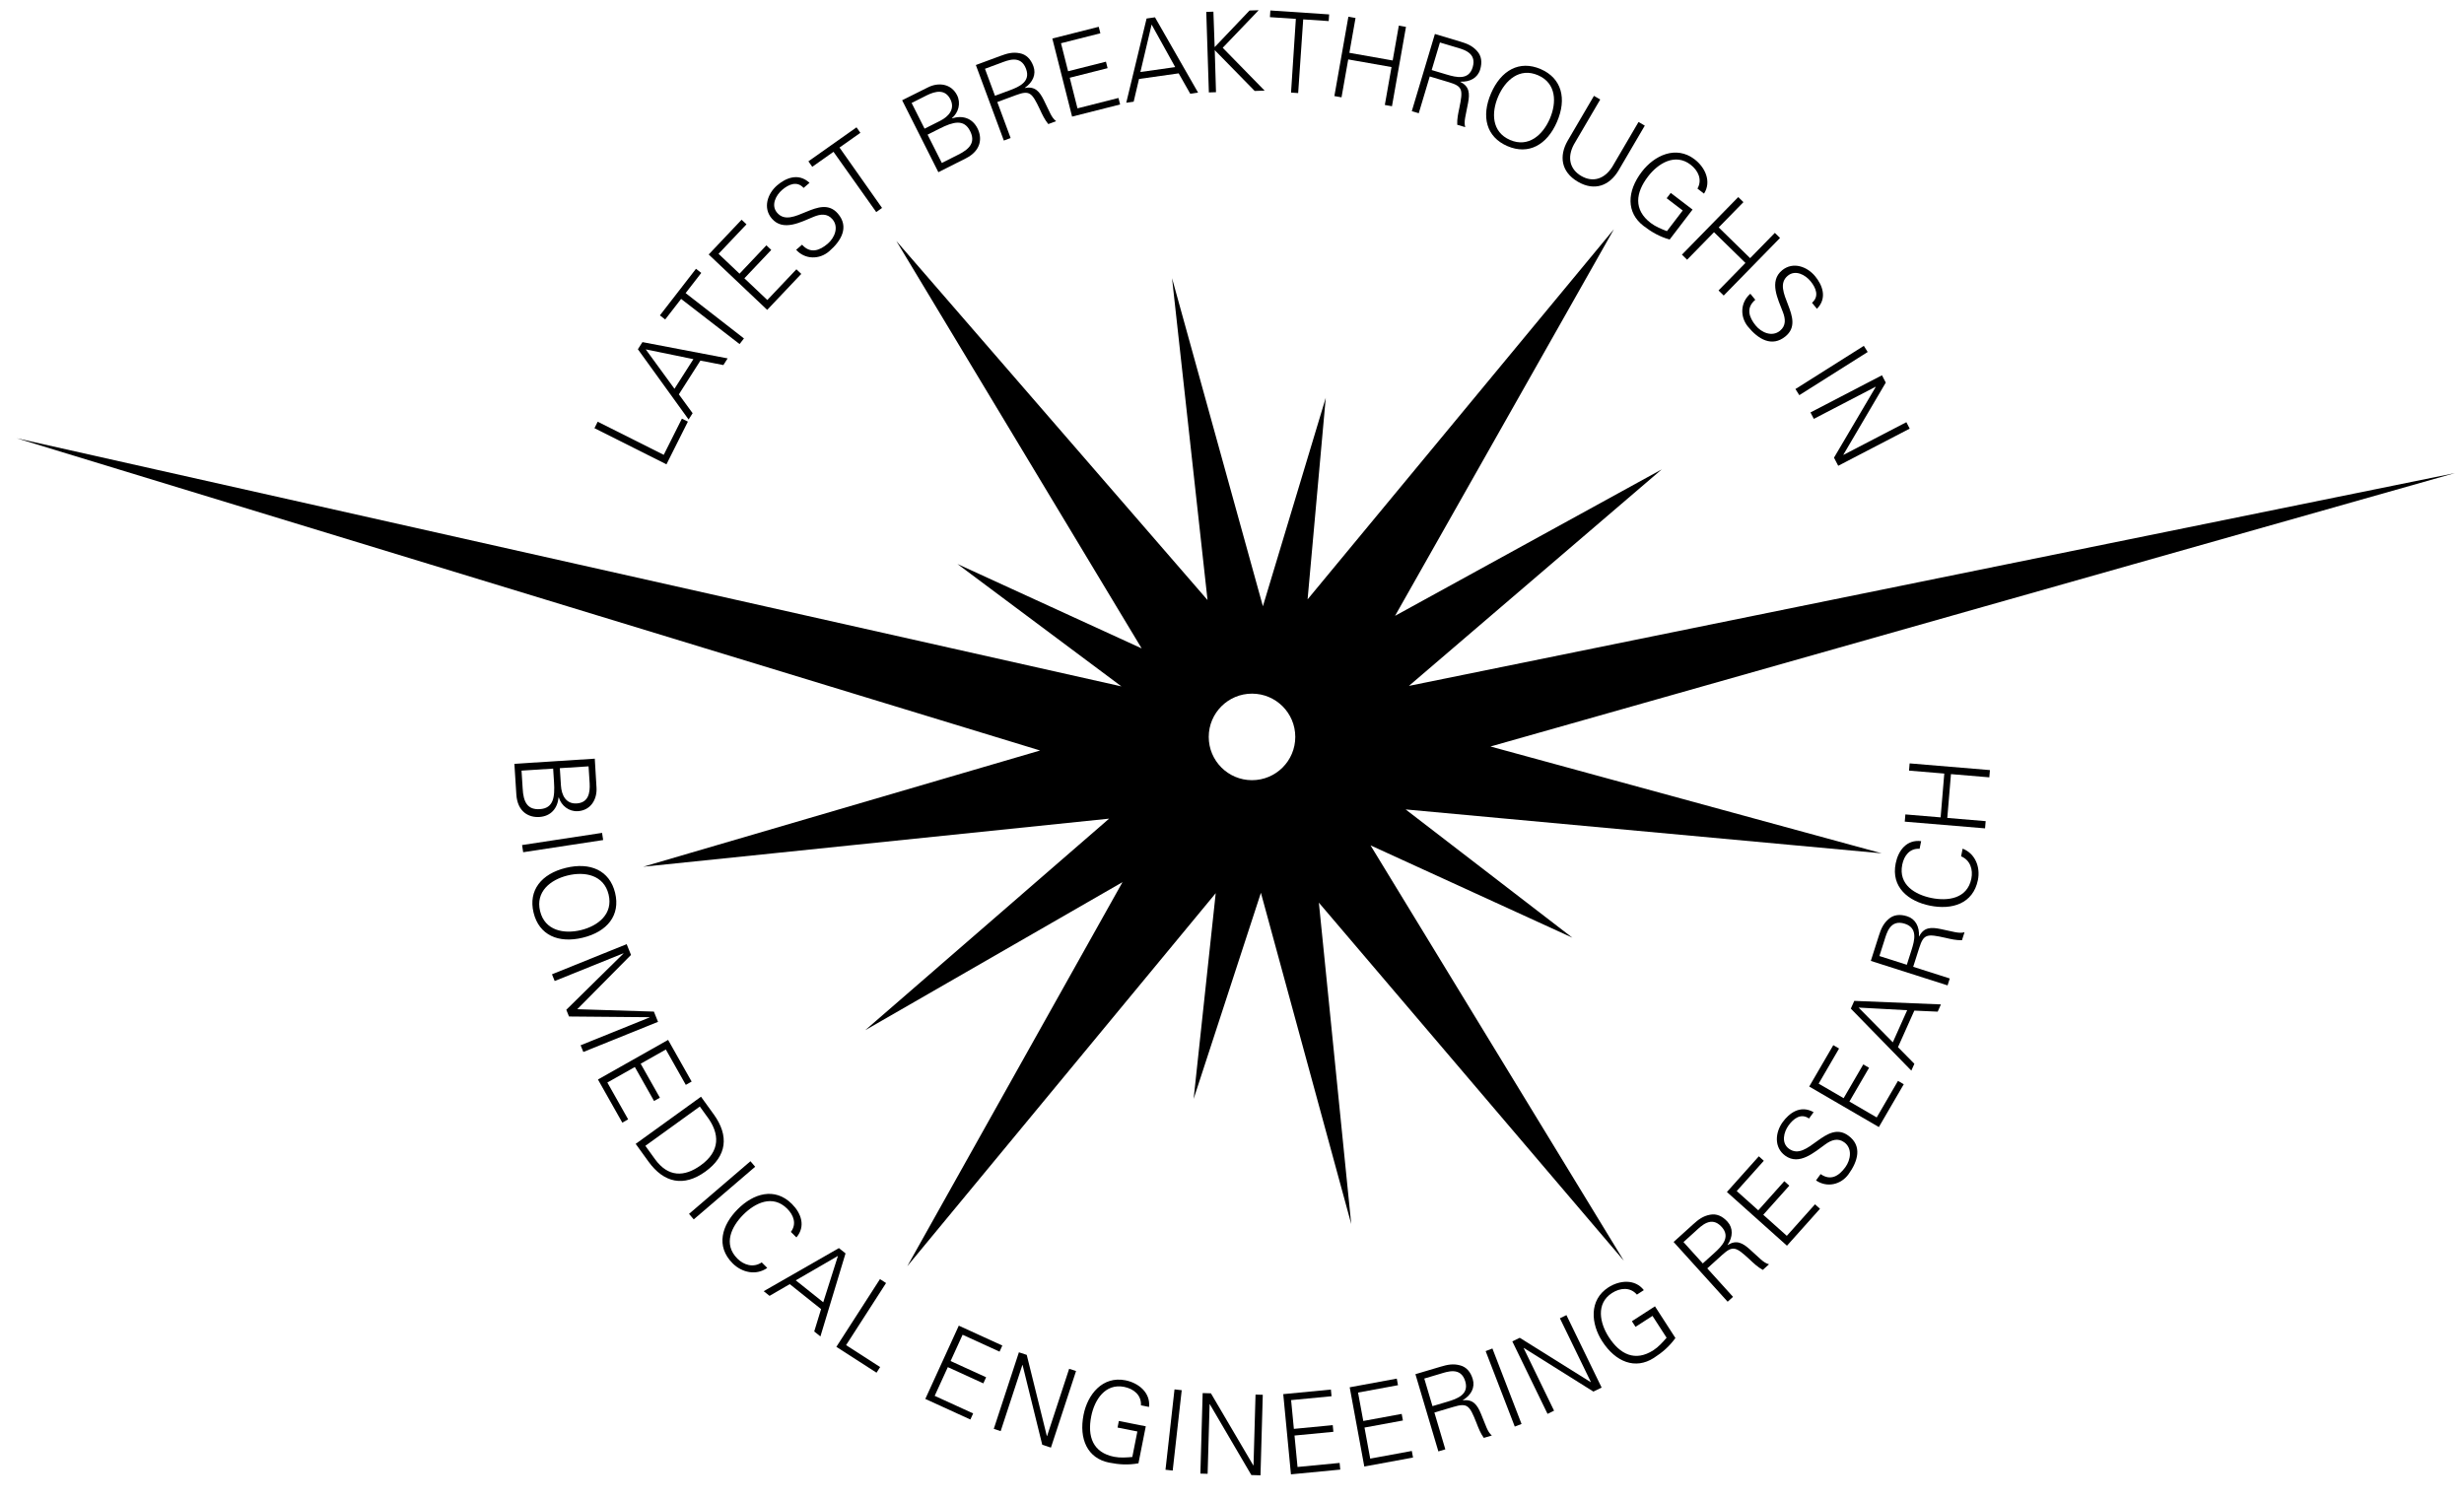 <?xml version="1.0" encoding="UTF-8"?>
<svg xmlns="http://www.w3.org/2000/svg" id="Layer_2" viewBox="0 0 883.301 537.837">
  <g>
    <path d="M238.915,166.462l-25.813-12.958,1.166-2.323,23.669,11.88,6.515-12.979,2.145,1.077-7.681,15.303Z"></path>
    <path d="M246.853,150.395l-18.183-25.187,1.636-2.562,30.542,5.835-1.528,2.395-8.232-1.603-7.729,12.104,4.938,6.76-1.442,2.259ZM248.57,128.756l-17.081-3.503,10.298,14.123,6.783-10.62Z"></path>
    <path d="M244.165,107.164l-5.709,7.367-1.897-1.47,12.938-16.696,1.897,1.471-5.611,7.241,20.908,16.252-1.567,2.023-20.958-16.188Z"></path>
    <path d="M275.028,111.093l-20.975-19.861,11.801-12.463,1.744,1.65-10.014,10.574,7.523,7.125,9.628-10.168,1.744,1.65-9.629,10.168,8.222,7.785,10.425-11.01,1.744,1.65-12.214,12.898Z"></path>
    <path d="M297.22,90.108c-3.49,2.998-8.623,2.978-11.816-.556l2.124-1.824c2.955,3.316,6.277,2.149,9.221-.379,2.458-2.111,4.056-5.963,1.656-8.755-1.876-2.185-4.341-1.861-6.714-.878-4.566,1.867-10.933,5.384-14.999.65-3.285-3.824-1.563-8.942,1.896-11.914,2.883-2.477,7.507-4.707,11.616-.906l-2.125,1.824c-2.381-2.647-5.438-1.234-7.684.694-2.276,1.955-4.108,5.533-1.814,8.204,5.345,6.221,15.302-7.238,21.793.318,4.093,4.765,1.247,9.74-3.153,13.521Z"></path>
    <path d="M298.795,54.421l-7.611,5.379-1.385-1.961,17.249-12.188,1.385,1.961-7.481,5.285,15.248,21.65-2.091,1.477-15.313-21.604Z"></path>
    <path d="M336.387,61.733l-12.986-25.793,9.271-4.623c3.822-1.925,8.35-1.293,10.418,2.814,1.438,2.858.536,6.224-1.854,8.233l.036.072c3.788-1.191,7.297-.093,9.149,3.588,1.709,3.393,1.399,7.938-4.209,10.762l-9.824,4.946ZM337.051,43.307c3.001-1.511,5.408-4.2,3.646-7.702-1.889-3.751-5.339-2.954-8.394-1.461l-5.501,2.771,4.641,9.217,5.608-2.824ZM337.63,58.42l5.68-2.86c4.467-2.159,6.444-4.633,4.448-8.599-2.213-4.394-6.091-3.292-10.949-.846l-4.287,2.159,5.108,10.146Z"></path>
    <path d="M362.294,49.484l-2.438.903-10.032-27.077,8.851-3.279c2.362-.875,4.368-1.447,6.903-.938,2.292.432,3.915,2.048,4.874,4.636,1.083,2.925-.201,5.789-3.06,7.743l.027.076c3.659-.716,5.271,1.331,6.775,4.356,2.113,4.207,2.713,6.288,4.412,7.535l-2.812,1.042c-1.305-1.563-2.163-3.421-3.022-5.278-2.854-5.979-3.633-6.929-8.546-5.107l-6.713,2.487,4.78,12.9ZM361.893,32.402c3.449-1.279,7.642-3.088,5.933-7.7-1.931-5.213-6.667-3.032-9.255-2.073l-5.476,2.028,3.585,9.676,5.213-1.931Z"></path>
    <path d="M384.326,41.807l-7.083-27.993,16.634-4.208.588,2.326-14.112,3.57,2.54,10.042,13.57-3.434.589,2.326-13.57,3.434,2.776,10.973,14.694-3.719.589,2.326-17.215,4.356Z"></path>
    <path d="M403.743,36.834l7.288-30.198,3.011-.425,15.446,26.986-2.812.397-4.141-7.294-14.22,2.01-1.919,8.148-2.653.375ZM421.289,24.052l-8.456-15.247-4.021,17.011,12.477-1.764Z"></path>
    <path d="M433.357,33.136l-.932-28.867,2.559-.084.45,12.714,12.504-13.132,3.278-.105-12.893,13.465,15.025,15.365-3.559.115-14.321-14.628.446,15.075-2.559.082Z"></path>
    <path d="M464.543,6.771l-9.299-.623.16-2.395,21.072,1.41-.16,2.395-9.14-.611-1.808,26.418-2.554-.171,1.728-26.423Z"></path>
    <path d="M478.351,34.442l5.019-28.441,2.561.451-2.203,12.488,15.521,2.739,2.204-12.488,2.561.452-5.02,28.441-2.561-.452,2.398-13.59-15.521-2.739-2.398,13.591-2.561-.452Z"></path>
    <path d="M508.597,40.593l-2.49-.745,8.278-27.664,9.042,2.706c2.414.722,4.361,1.472,6.079,3.405,1.57,1.723,1.896,3.99,1.104,6.634-.895,2.988-3.645,4.504-7.104,4.346l-.022.076c3.354,1.63,3.408,4.234,2.79,7.557-.844,4.631-1.615,6.655-1.009,8.674l-2.874-.86c-.101-2.034.331-4.034.762-6.034,1.317-6.494,1.267-7.72-3.752-9.222l-6.859-2.053-3.944,13.181ZM518.555,26.708c3.525,1.055,7.962,2.132,9.373-2.581,1.594-5.325-3.502-6.433-6.146-7.225l-5.594-1.673-2.958,9.885,5.325,1.594Z"></path>
    <path d="M540.378,52.379c-7.602-3.279-9.433-10.646-5.869-18.908,3.564-8.263,10.18-11.986,17.781-8.708,7.602,3.279,9.433,10.646,5.868,18.909-3.563,8.263-10.179,11.985-17.78,8.707ZM541.328,50.176c6.61,2.851,11.757-1.811,14.26-7.612,2.503-5.803,2.361-12.745-4.249-15.597-6.609-2.852-11.757,1.81-14.259,7.612-2.503,5.803-2.361,12.745,4.248,15.597Z"></path>
    <path d="M573.649,35.684l-9.443,16.119c-2.477,4.622-1.485,8.866,2.622,11.272,4.108,2.406,8.293,1.196,11.114-3.225l9.444-16.119,2.243,1.314-9.463,16.154c-3.204,5.309-8.513,7.484-14.553,3.945-6.04-3.538-6.738-9.232-3.673-14.623l9.464-16.153,2.244,1.314Z"></path>
    <path d="M606.746,75.131l-8.209,10.745c-3.591-1.032-6.369-2.602-9.325-4.859-6.264-4.784-6.052-12.375-.661-19.433,4.518-5.912,12.278-9.548,18.923-4.473,3.814,2.914,6.146,7.967,3.388,12.304l-2.353-1.797c1.82-3.24.241-6.512-2.493-8.6-5.499-4.201-11.597-.503-15.239,4.266-4.468,5.85-5.226,11.916.973,16.651,1.716,1.31,3.83,2.17,5.814,2.931l5.658-7.406-5.753-4.396,1.457-1.906,7.82,5.974Z"></path>
    <path d="M602.939,91.293l20.193-20.644,1.857,1.817-8.865,9.064,11.266,11.019,8.865-9.062,1.858,1.817-20.192,20.644-1.858-1.817,9.648-9.865-11.266-11.019-9.648,9.864-1.858-1.818Z"></path>
    <path d="M626.614,117.107c-2.909-3.564-2.759-8.695.854-11.797l1.771,2.169c-3.39,2.869-2.307,6.22.146,9.226,2.05,2.511,5.858,4.203,8.71,1.877,2.23-1.821,1.969-4.293,1.046-6.688-1.75-4.612-5.106-11.065-.271-15.011,3.904-3.188,8.977-1.337,11.86,2.195,2.402,2.944,4.517,7.622.613,11.633l-1.77-2.168c2.707-2.313,1.37-5.405-.502-7.698-1.896-2.325-5.426-4.245-8.153-2.021-6.353,5.186,6.849,15.478-.868,21.775-4.864,3.971-9.768,1.002-13.435-3.492Z"></path>
    <path d="M643.632,139.47l24.517-15.48,1.388,2.198-24.517,15.479-1.388-2.197Z"></path>
    <path d="M674.65,134.534l1.366,2.626-15.194,25.842.036.07,22.538-11.715,1.199,2.307-25.625,13.32-1.514-2.909,14.952-25.355-.037-.071-22.147,11.514-1.199-2.307,25.625-13.321Z"></path>
  </g>
  <g>
    <path d="M184.398,273.827l28.82-1.84.62,10.34c.272,4.272-2.083,8.189-6.673,8.483-3.193.203-5.936-1.946-6.849-4.935l-.079.006c-.389,3.953-2.775,6.75-6.887,7.013-3.792.242-7.852-1.824-8.252-8.091l-.701-10.977ZM186.959,276.269l.404,6.347c.236,4.955,1.737,7.745,6.168,7.462,4.909-.313,5.416-4.313,5.069-9.742l-.306-4.79-11.336.724ZM201.09,281.659c.214,3.353,1.745,6.622,5.658,6.372,4.19-.267,4.81-3.753,4.633-7.149l-.393-6.146-10.298.656.399,6.268Z"></path>
    <path d="M187.156,302.954l28.673-4.367.392,2.57-28.673,4.368-.392-2.571Z"></path>
    <path d="M191.281,327.208c-1.961-8.045,2.817-13.944,11.561-16.075,8.743-2.132,15.7.906,17.661,8.95s-2.817,13.943-11.56,16.075c-8.743,2.131-15.7-.907-17.662-8.95ZM193.613,326.64c1.705,6.993,8.527,8.295,14.666,6.798,6.141-1.497,11.598-5.792,9.892-12.786-1.705-6.995-8.526-8.296-14.666-6.799s-11.598,5.792-9.892,12.787Z"></path>
    <path d="M197.873,349.288l26.776-10.806,1.557,3.857-19.271,19.465,27.473.859,1.482,3.672-26.778,10.805-.973-2.41,24.738-9.982-.03-.074-28.868-.254-.973-2.411,20.496-20.173-.03-.074-24.626,9.938-.973-2.411Z"></path>
    <path d="M214.357,387.004l25.146-14.201,8.438,14.941-2.09,1.181-7.16-12.678-9.021,5.094,6.884,12.19-2.089,1.179-6.885-12.188-9.856,5.565,7.455,13.199-2.09,1.181-8.733-15.463Z"></path>
    <path d="M255.865,399.5c5.548,7.688,4.751,14.922-3,20.516-7.751,5.596-14.869,4.073-20.417-3.613l-4.565-6.324,23.417-16.902,4.565,6.324ZM234.768,415.518c4.752,6.583,10.556,6.489,16.458,2.229,6.908-4.985,7.03-11.241,2.037-17.749l-2.389-3.308-19.523,14.092,3.417,4.736Z"></path>
    <path d="M247.005,435.178l22.019-18.874,1.692,1.975-22.019,18.873-1.692-1.974Z"></path>
    <path d="M283.514,441.638c2.146-2.831,1.01-5.997-1.313-8.312-5.24-5.226-11.571-2.049-15.752,2.144-4.179,4.192-7.338,10.532-2.098,15.758,2.267,2.26,5.661,3.387,8.714,1.346l1.982,1.978c-4.013,2.833-9.104,1.653-12.392-1.624-6.203-6.185-3.838-13.769,1.811-19.434,5.593-5.609,13.254-8.024,19.429-1.867,3.343,3.333,4.99,8.024,1.602,11.99l-1.982-1.978Z"></path>
    <path d="M273.776,462.892l26.957-15.446,2.377,1.896-9.003,29.766-2.222-1.771,2.456-8.019-11.228-8.955-7.242,4.202-2.096-1.672ZM295.12,466.865l5.273-16.621-15.126,8.764,9.853,7.857Z"></path>
    <path d="M299.821,482.844l15.632-24.281,2.187,1.407-14.333,22.263,12.208,7.861-1.299,2.018-14.395-9.268Z"></path>
    <path d="M331.708,501.52l12.003-26.268,15.608,7.131-.997,2.184-13.244-6.052-4.306,9.423,12.734,5.818-.998,2.184-12.733-5.819-4.705,10.297,13.789,6.301-.997,2.183-16.154-7.381Z"></path>
    <path d="M365.258,484.805l2.812.923,7.21,29.099.076.025,7.918-24.137,2.47.811-9.001,27.443-3.117-1.022-7.044-28.581-.076-.024-7.78,23.718-2.471-.811,9.003-27.443Z"></path>
    <path d="M410.743,511.333l-2.629,13.266c-3.679.657-6.864.475-10.514-.249-7.731-1.532-10.89-8.439-9.162-17.15,1.446-7.299,6.809-13.985,15.011-12.36,4.709.934,9.03,4.441,8.466,9.55l-2.903-.576c.205-3.711-2.654-5.949-6.029-6.618-6.789-1.347-10.631,4.663-11.798,10.55-1.431,7.22.564,12.998,8.216,14.516,2.12.42,4.395.259,6.513.067l1.812-9.144-7.104-1.409.467-2.354,9.654,1.912Z"></path>
    <path d="M417.808,526.911l3.235-28.813,2.583.29-3.234,28.813-2.584-.29Z"></path>
    <path d="M431.134,499.423l2.959.084,15.191,25.842.08.002.722-25.388,2.599.073-.82,28.866-3.278-.092-14.884-25.392-.081-.003-.708,24.948-2.599-.073.819-28.868Z"></path>
    <path d="M462.783,528.55l-2.762-28.747,17.081-1.641.229,2.389-14.493,1.392.991,10.312,13.936-1.338.229,2.388-13.936,1.339,1.083,11.269,15.09-1.45.229,2.39-17.679,1.698Z"></path>
    <path d="M489.075,525.752l-5.232-28.405,16.878-3.109.435,2.36-14.32,2.639,1.877,10.189,13.77-2.536.435,2.36-13.77,2.536,2.051,11.135,14.911-2.746.436,2.359-17.469,3.218Z"></path>
    <path d="M518.121,519.59l-2.492.74-8.226-27.68,9.049-2.688c2.415-.717,4.454-1.156,6.95-.479,2.259.58,3.771,2.301,4.558,4.946.889,2.99-.583,5.764-3.563,7.525l.022.076c3.698-.474,5.171,1.677,6.473,4.795,1.832,4.337,2.294,6.452,3.907,7.809l-2.877.855c-1.197-1.646-1.932-3.557-2.667-5.466-2.454-6.155-3.168-7.152-8.189-5.661l-6.862,2.039,3.918,13.188ZM518.848,502.519c3.527-1.049,7.829-2.577,6.429-7.293-1.585-5.328-6.454-3.464-9.099-2.678l-5.599,1.663,2.94,9.891,5.328-1.583Z"></path>
    <path d="M543.019,511.432l-10.44-27.055,2.426-.937,10.441,27.055-2.427.937Z"></path>
    <path d="M542.143,480.894l2.663-1.294,25.421,15.893.073-.035-11.101-22.85,2.339-1.136,12.621,25.98-2.952,1.433-24.941-15.637-.07.035,10.907,22.454-2.34,1.137-12.62-25.98Z"></path>
    <path d="M593.275,468.32l7.334,11.36c-2.187,3.03-4.604,5.114-7.729,7.132-6.62,4.274-13.692,1.508-18.51-5.953-4.036-6.252-4.832-14.786,2.193-19.321,4.033-2.604,9.577-3.088,12.725.975l-2.487,1.606c-2.433-2.811-6.045-2.431-8.936-.564-5.813,3.754-4.397,10.744-1.144,15.785,3.993,6.185,9.445,8.95,15.999,4.719,1.816-1.171,3.339-2.869,4.728-4.479l-5.056-7.832-6.084,3.928-1.302-2.017,8.269-5.338Z"></path>
    <path d="M621.261,464.923l-1.928,1.744-19.373-21.418,7-6.332c1.869-1.69,3.52-2.967,6.062-3.435,2.289-.451,4.396.447,6.248,2.493,2.093,2.314,1.964,5.451.035,8.329l.055.06c3.131-2.023,5.388-.722,7.908,1.528,3.525,3.122,4.855,4.831,6.896,5.358l-2.226,2.013c-1.791-.969-3.278-2.374-4.766-3.78-4.872-4.491-5.947-5.083-9.834-1.567l-5.311,4.803,9.231,10.204ZM614.545,449.209c2.729-2.469,5.948-5.705,2.648-9.354-3.729-4.123-7.317-.338-9.364,1.513l-4.331,3.918,6.922,7.653,4.125-3.729Z"></path>
    <path d="M640.598,446.59l-21.532-19.256,11.441-12.795,1.79,1.602-9.709,10.854,7.725,6.907,9.334-10.438,1.789,1.601-9.335,10.438,8.441,7.546,10.106-11.302,1.79,1.6-11.841,13.242Z"></path>
    <path d="M662.637,420.995c-2.704,3.721-7.702,4.884-11.623,2.183l1.645-2.264c3.64,2.544,6.604.644,8.883-2.495,1.905-2.62,2.57-6.735-.406-8.898-2.329-1.692-4.652-.81-6.734.694-4.012,2.869-9.395,7.758-14.442,4.091-4.076-2.964-3.581-8.339-.901-12.027,2.234-3.075,6.217-6.311,11.091-3.561l-1.646,2.266c-2.927-2.028-5.575.052-7.314,2.446-1.765,2.426-2.721,6.33.126,8.398,6.634,4.819,13.218-10.568,21.273-4.713,5.082,3.69,3.459,9.188.051,13.88Z"></path>
    <path d="M673.539,404.055l-24.968-14.526,8.631-14.835,2.075,1.207-7.323,12.587,8.956,5.212,7.042-12.104,2.075,1.207-7.042,12.104,9.786,5.694,7.625-13.106,2.075,1.208-8.933,15.353Z"></path>
    <path d="M685.178,383.819l-21.694-22.228,1.241-2.775,31.062,1.27-1.157,2.593-8.377-.372-5.86,13.107,5.879,5.958-1.093,2.447ZM683.685,362.166l-17.407-.946,12.266,12.447,5.142-11.501Z"></path>
    <path d="M698.959,350.785l-.789,2.478-27.514-8.776,2.867-8.993c.767-2.4,1.551-4.334,3.516-6.017,1.751-1.54,4.023-1.823,6.653-.983,2.972.947,4.438,3.724,4.217,7.181l.076.024c1.69-3.323,4.296-3.332,7.606-2.654,4.616.927,6.626,1.735,8.655,1.165l-.912,2.857c-2.036.064-4.027-.403-6.021-.87-6.469-1.434-7.695-1.405-9.288,3.587l-2.176,6.82,13.108,4.182ZM685.253,340.578c1.119-3.506,2.276-7.923-2.411-9.419-5.297-1.688-6.495,3.388-7.335,6.017l-1.774,5.563,9.831,3.135,1.689-5.296Z"></path>
    <path d="M688.136,304.296c-3.545-.229-5.56,2.464-6.212,5.678-1.47,7.251,4.67,10.782,10.47,11.959,5.801,1.175,12.831.316,14.302-6.935.636-3.135-.296-6.59-3.68-8.009l.556-2.746c4.576,1.786,6.397,6.686,5.476,11.231-1.741,8.585-9.37,10.791-17.209,9.201-7.762-1.574-13.999-6.635-12.266-15.179.938-4.625,3.946-8.586,9.121-7.944l-.558,2.743Z"></path>
    <path d="M711.61,296.97l-28.784-2.407.217-2.592,12.639,1.058,1.313-15.708-12.638-1.057.216-2.592,28.784,2.407-.217,2.593-13.754-1.151-1.314,15.707,13.755,1.151-.217,2.591Z"></path>
  </g>
  <path d="M534.311,267.621l345.742-98.022-374.981,76.294,90.621-77.611-95.594,52.499,78.461-138.613-109.812,132.703,6.512-72.27-22.533,74.746-32.574-117.628,12.729,115.409-111.571-128.751,87.955,146.078-66.05-30.264,58.786,43.877L5.958,157.11l366.909,111.945-142.286,41.67,167.021-17.241-87.431,75.843,92.225-53.072-77.147,137.68,110.564-133.731-7.922,73.764,24.122-73.898,32.383,118.751-11.606-115.218,109.325,128.369-90.81-148.91,72.37,33.107-59.779-45.988,170.658,15.733-140.243-38.294ZM448.823,279.696c-8.567,0-15.512-6.945-15.512-15.512s6.945-15.512,15.512-15.512,15.512,6.945,15.512,15.512-6.945,15.512-15.512,15.512Z"></path>
</svg>
